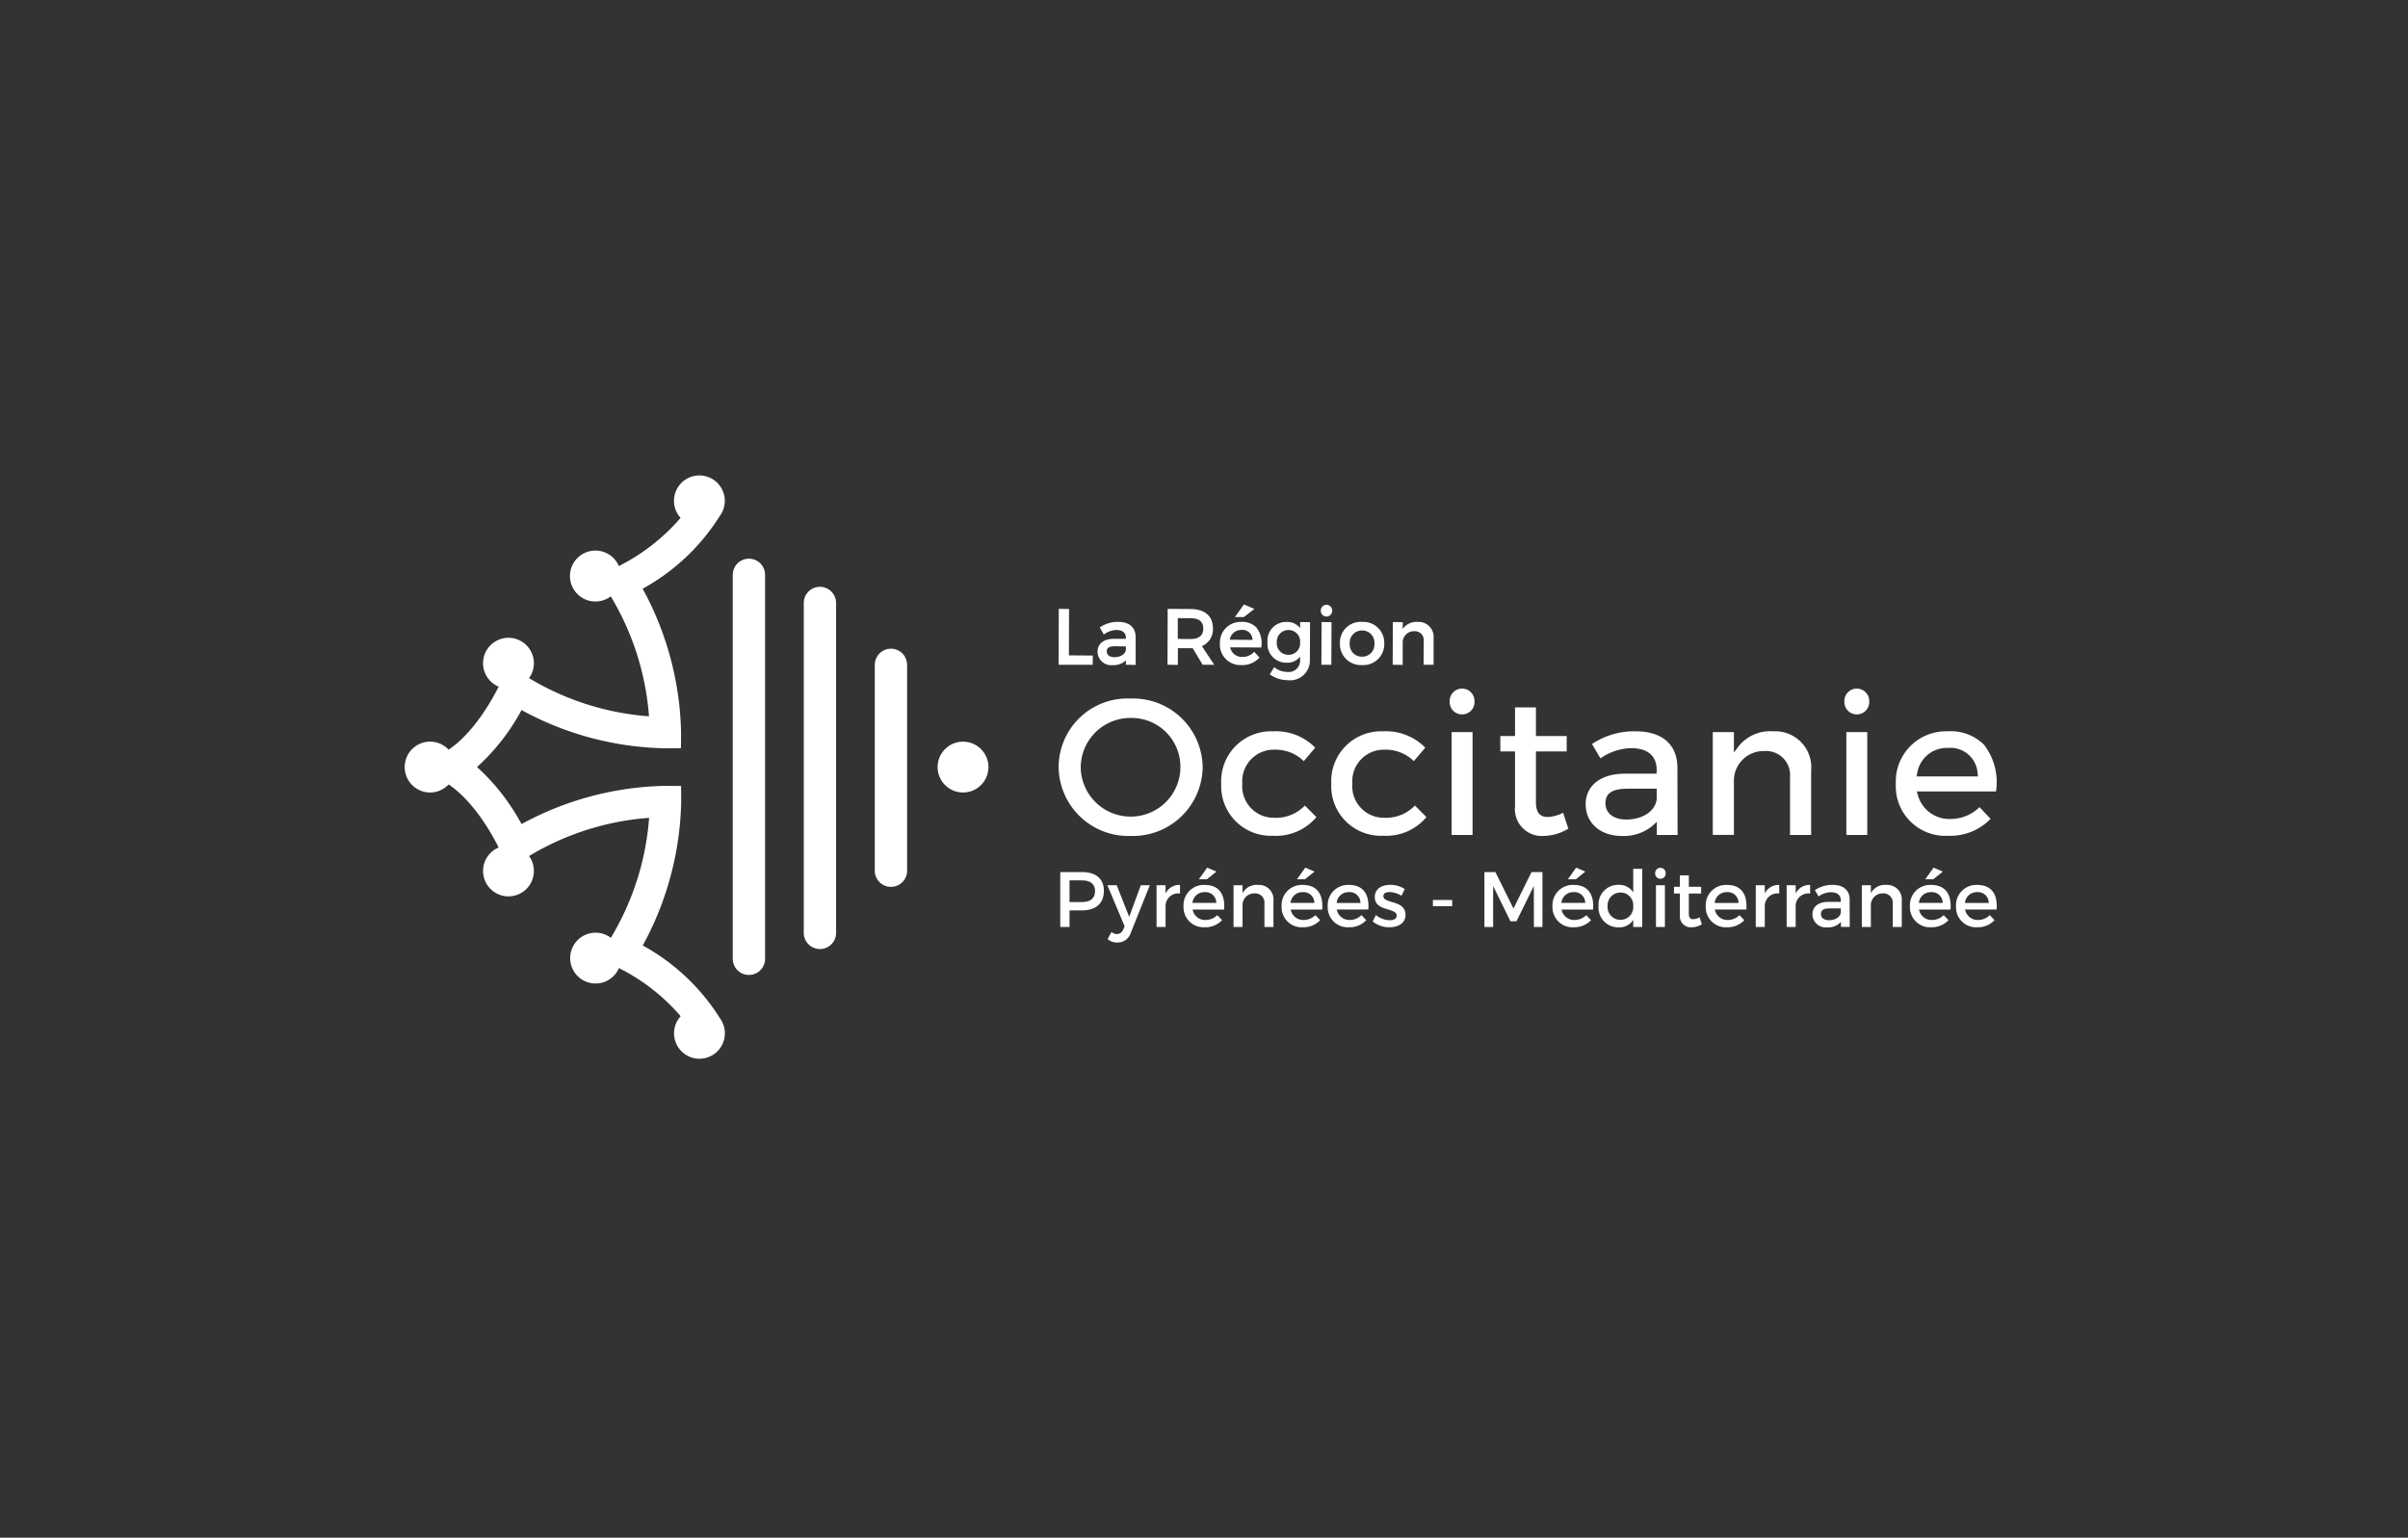 <svg xmlns="http://www.w3.org/2000/svg" width="238" height="152" viewBox="0 0 238 152">
  <rect x="0" y="0" width="238" height="152" fill="#333333" stroke="none"/>
  <g id="region" transform="translate(6487 -190)">
    <g id="regionblanc" transform="translate(-6447 237)">
      <path id="Tracé_741" data-name="Tracé 741" d="M.986,0a1.6,1.6,0,0,0-1.6,1.6V39.653a1.6,1.6,0,0,0,3.193,0V1.6A1.6,1.6,0,0,0,.986,0" transform="translate(33.039 8.227)" fill="#fff"/>
      <path id="Tracé_742" data-name="Tracé 742" d="M.986,0a1.6,1.6,0,0,0-1.6,1.6V34.1a1.6,1.6,0,1,0,3.193,0V1.6A1.6,1.6,0,0,0,.986,0" transform="translate(40.057 11.007)" fill="#fff"/>
      <path id="Tracé_743" data-name="Tracé 743" d="M.986,0a1.6,1.6,0,0,0-1.6,1.6V21.837a1.6,1.6,0,1,0,3.193,0V1.6A1.6,1.6,0,0,0,.986,0" transform="translate(47.076 17.125)" fill="#fff"/>
      <path id="Tracé_744" data-name="Tracé 744" d="M1.55,0A2.512,2.512,0,1,0,4.061,2.514,2.511,2.511,0,0,0,1.55,0" transform="translate(53.634 26.315)" fill="#fff"/>
      <path id="Tracé_745" data-name="Tracé 745" d="M19.239,2.453a2.511,2.511,0,1,0-3.9.222,19.842,19.842,0,0,1-6.1,4.761,2.517,2.517,0,1,0-.8,2.995,26.89,26.89,0,0,1,3.778,11.858A26.828,26.828,0,0,1,.36,18.513,2.5,2.5,0,0,0,.84,17.04a2.513,2.513,0,0,0-2.511-2.514A2.513,2.513,0,0,0-4.182,17.04,2.507,2.507,0,0,0-2.64,19.355c-.63,1.262-2.433,4.534-4.947,6.235a2.5,2.5,0,0,0-1.829-.8,2.513,2.513,0,0,0-2.511,2.514A2.513,2.513,0,0,0-9.416,29.82a2.5,2.5,0,0,0,1.832-.8C-5.07,30.722-3.267,34-2.64,35.255a2.514,2.514,0,0,0-1.542,2.318,2.513,2.513,0,0,0,2.511,2.514A2.513,2.513,0,0,0,.84,37.573,2.5,2.5,0,0,0,.36,36.1a26.821,26.821,0,0,1,11.869-3.776A26.805,26.805,0,0,1,8.447,44.182,2.511,2.511,0,1,0,6.937,48.7a2.518,2.518,0,0,0,2.31-1.523,19.587,19.587,0,0,1,6.1,4.758,2.512,2.512,0,1,0,3.9.225,20.843,20.843,0,0,0-7.646-7.22,30.877,30.877,0,0,0,3.8-14.249l-.013-1.516-1.51-.013A30.774,30.774,0,0,0-.38,32.943a21.011,21.011,0,0,0-4.4-5.639A21.091,21.091,0,0,0-.38,21.67a30.738,30.738,0,0,0,14.246,3.781l1.51-.013.013-1.516a30.876,30.876,0,0,0-3.8-14.249,20.8,20.8,0,0,0,7.646-7.22" transform="translate(11.927 1.521)" fill="#fff"/>
      <path id="Tracé_746" data-name="Tracé 746" d="M4.394,8.382A6.894,6.894,0,0,1-2.724,1.574,6.8,6.8,0,0,1,4.394-5.2a6.877,6.877,0,0,1,7.118,6.77A6.894,6.894,0,0,1,4.394,8.382M4.412-3.283A4.911,4.911,0,0,0-.539,1.574,4.928,4.928,0,0,0,4.412,6.469a4.9,4.9,0,0,0,4.9-4.894,4.826,4.826,0,0,0-4.9-4.858" transform="translate(67.356 27.253)" fill="#fff"/>
      <path id="Tracé_747" data-name="Tracé 747" d="M3.162,6.372A4.91,4.91,0,0,1-1.96,1.229,4.928,4.928,0,0,1,3.162-3.95,5.412,5.412,0,0,1,7.329-2.335L6.2-1.005A3.98,3.98,0,0,0,3.337-2.137H3.261A3.118,3.118,0,0,0,.125,1.229,3.115,3.115,0,0,0,3.258,4.595,3.953,3.953,0,0,0,6.305,3.387L7.447,4.529A5.2,5.2,0,0,1,3.162,6.372" transform="translate(82.662 29.244)" fill="#fff"/>
      <path id="Tracé_748" data-name="Tracé 748" d="M3.162,6.372A4.91,4.91,0,0,1-1.96,1.229,4.928,4.928,0,0,1,3.162-3.95,5.412,5.412,0,0,1,7.329-2.335L6.2-1.005A3.98,3.98,0,0,0,3.337-2.137H3.261A3.118,3.118,0,0,0,.125,1.229,3.115,3.115,0,0,0,3.258,4.595,3.953,3.953,0,0,0,6.305,3.387L7.447,4.529A5.2,5.2,0,0,1,3.162,6.372" transform="translate(93.539 29.244)" fill="#fff"/>
      <path id="Tracé_749" data-name="Tracé 749" d="M312.485-21.956h2.067v10.167h-2.067Zm0,10.167,1.032-11.918a1.217,1.217,0,0,1-1.226-1.265,1.227,1.227,0,0,1,1.226-1.286,1.229,1.229,0,0,1,1.228,1.286,1.219,1.219,0,0,1-1.228,1.265" transform="translate(-209.009 47.327)" fill="#fff"/>
      <path id="Tracé_750" data-name="Tracé 750" d="M2.636,7.843A2.657,2.657,0,0,1-.181,4.911V-.509H-1.634V-2.032H-.181v-2.83H1.886v2.83H4.927V-.509H1.886V4.5c0,1.014.363,1.466,1.176,1.466a3.512,3.512,0,0,0,1.508-.418l.52,1.576a4.856,4.856,0,0,1-2.454.716" transform="translate(109.922 27.792)" fill="#fff"/>
      <path id="Tracé_751" data-name="Tracé 751" d="M2.194,6.383C.1,6.383-1.36,5.1-1.36,3.258S.106.247,2.466.227H5.656V-.152c0-1.385-.9-2.145-2.532-2.145A5.458,5.458,0,0,0,.1-1.281L-.733-2.705a7.429,7.429,0,0,1,4.34-1.252c2.584,0,4.076,1.293,4.1,3.554l.018,6.689H5.674V4.99L5.22,5.4a4.425,4.425,0,0,1-3.026.983m.6-4.67c-1.523,0-2.2.447-2.2,1.448,0,.972.81,1.6,2.067,1.6,1.615,0,2.877-.849,3-2.02V1.713Z" transform="translate(118.083 29.252)" fill="#fff"/>
      <path id="Tracé_752" data-name="Tracé 752" d="M4.713,6.323V.6a2.376,2.376,0,0,0-2.55-2.571A2.929,2.929,0,0,0-.834.9v5.42H-2.922V-3.844H-.834v2.017l.491-.651A3.98,3.98,0,0,1,3.033-3.92,3.56,3.56,0,0,1,6.8-.019V6.323Z" transform="translate(132.208 29.215)" fill="#fff"/>
      <path id="Tracé_753" data-name="Tracé 753" d="M327.415-21.956h2.067v10.167h-2.067Zm0,10.167,1.032-11.918a1.219,1.219,0,0,1-1.226-1.265,1.229,1.229,0,0,1,1.226-1.286,1.229,1.229,0,0,1,1.228,1.286,1.219,1.219,0,0,1-1.228,1.265" transform="translate(-184.926 47.327)" fill="#fff"/>
      <path id="Tracé_754" data-name="Tracé 754" d="M3.21,6.372a4.9,4.9,0,0,1-5.2-5.143A4.959,4.959,0,0,1,3.153-3.95,4.642,4.642,0,0,1,6.709-2.643a6.016,6.016,0,0,1,1.2,4.636H.082l.1.35a3.22,3.22,0,0,0,3.2,2.37,4.084,4.084,0,0,0,2.9-1.171L7.375,4.7A5.526,5.526,0,0,1,3.21,6.372M3.171-2.309A2.961,2.961,0,0,0,.124.176L.053.505h6.07L6.092.2A2.687,2.687,0,0,0,3.171-2.309" transform="translate(149.369 29.244)" fill="#fff"/>
      <path id="Tracé_756" data-name="Tracé 756" d="M0,3.41.016-2.114,1.03-2.1,1.014,2.482,3.379,2.5l-.016.912Z" transform="translate(64.632 15.302)" fill="#fff"/>
      <path id="Tracé_757" data-name="Tracé 757" d="M.919,2.639A1.351,1.351,0,0,1-.57,1.319c0-.794.6-1.275,1.6-1.283H2.218l.016-.081c0-.517-.327-.789-.943-.789A2.113,2.113,0,0,0,.1-.421L.047-.387l-.4-.719.042-.005a3.054,3.054,0,0,1,1.8-.525c1.079,0,1.7.544,1.709,1.489L3.2,2.618,2.226,2.6l.016-.395V2.166l-.029.026a1.8,1.8,0,0,1-1.293.447M1.16.771C.582.771.347.92.347,1.28s.29.572.758.572c.609,0,1.084-.316,1.129-.747V.789Z" transform="translate(69.047 16.112)" fill="#fff"/>
      <path id="Tracé_758" data-name="Tracé 758" d="M0,3.41.016-2.114,2.258-2.1c1.416,0,2.229.69,2.229,1.894A1.8,1.8,0,0,1,3.4,1.568L4.615,3.41H3.468L2.49,1.777c-.084,0-.157,0-.233,0H1.03L1.014,3.426ZM1.014.854,2.258.87C3.107.87,3.535.517,3.535-.18c0-.672-.429-1.014-1.278-1.014H1.014Z" transform="translate(75.394 15.302)" fill="#fff"/>
      <path id="Tracé_759" data-name="Tracé 759" d="M1.328,3.7A2.025,2.025,0,0,1-.823,1.573,2.051,2.051,0,0,1,1.3-.567a1.925,1.925,0,0,1,1.474.544,2.493,2.493,0,0,1,.5,1.934l0,.055L.191,1.95A1.19,1.19,0,0,0,1.4,2.9a1.556,1.556,0,0,0,1.131-.47l.042-.042.528.585-.037.018A2.271,2.271,0,0,1,1.328,3.7M1.312.228a1.136,1.136,0,0,0-1.158.967L2.4,1.215A.99.99,0,0,0,1.312.228M.659-1.042l.894-1.252,1.027.449-1.035.8Z" transform="translate(81.394 15.042)" fill="#fff"/>
      <path id="Tracé_760" data-name="Tracé 760" d="M1.24,3.558A3.059,3.059,0,0,1-.495,3.01l-.047-.031.447-.724.026.044a2.026,2.026,0,0,0,1.27.442A1.121,1.121,0,0,0,2.456,1.612V1.228l-.031.037a1.582,1.582,0,0,1-1.293.567A1.865,1.865,0,0,1-.769-.2a1.844,1.844,0,0,1,1.871-2,1.613,1.613,0,0,1,1.322.57l.031.037V-2.19l.983.016L3.42,1.588A1.951,1.951,0,0,1,1.24,3.558M1.311-1.4A1.148,1.148,0,0,0,.151-.178,1.14,1.14,0,0,0,1.311,1.05,1.137,1.137,0,0,0,2.456-.181,1.133,1.133,0,0,0,1.311-1.4" transform="translate(86.044 16.68)" fill="#fff"/>
      <path id="Tracé_761" data-name="Tracé 761" d="M.037,3.658.053-.564l.983.016L1.02,3.658Zm.5-4.766a.556.556,0,0,1-.559-.577.559.559,0,0,1,.559-.583.561.561,0,0,1,.562.583.558.558,0,0,1-.562.577" transform="translate(90.567 15.053)" fill="#fff"/>
      <path id="Tracé_762" data-name="Tracé 762" d="M1.355,2.634A2.071,2.071,0,0,1-.84.5,2.048,2.048,0,0,1,1.355-1.633,2.067,2.067,0,0,1,3.542.5,2.068,2.068,0,0,1,1.355,2.634m0-3.418A1.2,1.2,0,0,0,.132.507a1.2,1.2,0,0,0,1.223,1.3A1.206,1.206,0,0,0,2.57.507,1.2,1.2,0,0,0,1.355-.784" transform="translate(93.274 16.109)" fill="#fff"/>
      <path id="Tracé_763" data-name="Tracé 763" d="M0,2.615.016-1.608l.99.016L.99-.97v.055L1.022-.96a1.637,1.637,0,0,1,1.448-.661A1.487,1.487,0,0,1,4.045.007V2.615h-.99L3.07.255A.879.879,0,0,0,2.119-.7,1.108,1.108,0,0,0,.99.383V2.63Z" transform="translate(97.648 16.097)" fill="#fff"/>
      <path id="Tracé_764" data-name="Tracé 764" d="M1.336,0C2.7,0,3.484.674,3.484,1.853c0,1.226-.784,1.936-2.148,1.936H.087V5.425H-.828V0ZM.087,2.968H1.3c.836,0,1.309-.355,1.309-1.092C2.606,1.163,2.133.821,1.3.821H.087Z" transform="translate(65.622 39.205)" fill="#fff"/>
      <path id="Tracé_765" data-name="Tracé 765" d="M1.431,2.894A1.377,1.377,0,0,1,.09,3.871a1.4,1.4,0,0,1-.954-.35l.379-.69a.869.869,0,0,0,.536.2.668.668,0,0,0,.627-.457l.141-.308L-.887-1.794H.035L1.269,1.329,2.416-1.794h.891Z" transform="translate(70.338 42.302)" fill="#fff"/>
      <path id="Tracé_766" data-name="Tracé 766" d="M.55.526A1.5,1.5,0,0,1,1.977-.326V.526A1.249,1.249,0,0,0,.55,1.673V3.829H-.341V-.295H.55Z" transform="translate(74.652 40.803)" fill="#fff"/>
      <path id="Tracé_767" data-name="Tracé 767" d="M2.478,2.555H-.637A1.253,1.253,0,0,0,.641,3.585,1.61,1.61,0,0,0,1.8,3.106l.473.5a2.246,2.246,0,0,1-1.706.7A1.982,1.982,0,0,1-1.536,2.221,2,2,0,0,1,.549.122c1.448,0,2.038.946,1.928,2.433M1.7,1.9A1.056,1.056,0,0,0,.554.836,1.17,1.17,0,0,0-.653,1.9ZM-.018-.437.8-1.584l.915.387-.943.76Z" transform="translate(78.513 40.355)" fill="#fff"/>
      <path id="Tracé_768" data-name="Tracé 768" d="M2.436.981V3.547H1.545V1.229a.919.919,0,0,0-.993-1A1.156,1.156,0,0,0-.619,1.352V3.547H-1.51V-.577h.891V.213A1.561,1.561,0,0,1,.9-.608,1.439,1.439,0,0,1,2.436.981" transform="translate(83.429 41.084)" fill="#fff"/>
      <path id="Tracé_769" data-name="Tracé 769" d="M2.478,2.555H-.637A1.253,1.253,0,0,0,.641,3.585,1.61,1.61,0,0,0,1.8,3.106l.473.5a2.246,2.246,0,0,1-1.706.7A1.982,1.982,0,0,1-1.536,2.221,2,2,0,0,1,.547.122c1.45,0,2.041.946,1.931,2.433M1.7,1.9A1.057,1.057,0,0,0,.554.836,1.17,1.17,0,0,0-.653,1.9ZM-.018-.437.8-1.584l.915.387-.946.76Z" transform="translate(88.207 40.355)" fill="#fff"/>
      <path id="Tracé_770" data-name="Tracé 770" d="M2.478,1.5H-.637A1.253,1.253,0,0,0,.641,2.531,1.61,1.61,0,0,0,1.8,2.053l.473.5a2.246,2.246,0,0,1-1.706.7A1.982,1.982,0,0,1-1.536,1.167,2,2,0,0,1,.547-.931C2-.931,2.587.015,2.478,1.5M1.7.851A1.059,1.059,0,0,0,.554-.218,1.17,1.17,0,0,0-.653.851Z" transform="translate(92.764 41.408)" fill="#fff"/>
      <path id="Tracé_771" data-name="Tracé 771" d="M1.957.258,1.63.917A2.415,2.415,0,0,0,.446.553C.1.553-.16.668-.16.964c0,.76,2.195.348,2.187,1.845,0,.844-.753,1.223-1.581,1.223a2.552,2.552,0,0,1-1.659-.572L-.9,2.824a2.261,2.261,0,0,0,1.38.512c.382,0,.674-.133.674-.444,0-.844-2.169-.371-2.161-1.858C-1,.2-.275-.16.514-.16A2.6,2.6,0,0,1,1.957.258" transform="translate(96.888 40.629)" fill="#fff"/>
      <path id="Tracé_773" data-name="Tracé 773" d="M311.657-17.65h1.907v-.611h-1.907Z" transform="translate(-210.033 60.225)" fill="#fff"/>
      <path id="Tracé_774" data-name="Tracé 774" d="M3.02,3.349,3.012-.7,1.3,2.784H.7L-1.01-.7V3.349h-.862V-2.076H-.785L1,1.527l1.782-3.6H3.864V3.349Z" transform="translate(108.587 41.282)" fill="#fff"/>
      <path id="Tracé_775" data-name="Tracé 775" d="M2.478,2.555H-.637A1.253,1.253,0,0,0,.641,3.585,1.61,1.61,0,0,0,1.8,3.106l.473.5a2.246,2.246,0,0,1-1.706.7A1.982,1.982,0,0,1-1.536,2.221,2,2,0,0,1,.547.122c1.45,0,2.041.946,1.931,2.433M1.7,1.9A1.059,1.059,0,0,0,.554.836,1.17,1.17,0,0,0-.653,1.9ZM-.018-.437.8-1.584l.915.387-.946.76Z" transform="translate(114.979 40.355)" fill="#fff"/>
      <path id="Tracé_776" data-name="Tracé 776" d="M2.665,3.55H1.774V2.845a1.6,1.6,0,0,1-1.45.745A1.942,1.942,0,0,1-1.652,1.473,1.927,1.927,0,0,1,.308-.612,1.633,1.633,0,0,1,1.774.14V-2.2h.891ZM1.774,1.5A1.255,1.255,0,0,0,.509.148,1.27,1.27,0,0,0-.761,1.5,1.256,1.256,0,0,0,.509,2.845,1.251,1.251,0,0,0,1.774,1.5" transform="translate(119.651 41.08)" fill="#fff"/>
      <path id="Tracé_777" data-name="Tracé 777" d="M.64.336A.514.514,0,0,1,.12.871.513.513,0,0,1-.4.336.515.515,0,0,1,.12-.208.516.516,0,0,1,.64.336M-.321,1.514H.562V5.637H-.321Zm0,4.123" transform="translate(123.992 38.994)" fill="#fff"/>
      <path id="Tracé_778" data-name="Tracé 778" d="M1.7,2.986a1.988,1.988,0,0,1-1.016.3A1.086,1.086,0,0,1-.47,2.087V-.053h-.583V-.72H-.47V-1.851H.413V-.72H1.628v.666H.413V1.925c0,.426.162.557.442.557A1.455,1.455,0,0,0,1.474,2.3Z" transform="translate(126.506 41.381)" fill="#fff"/>
      <path id="Tracé_779" data-name="Tracé 779" d="M2.478,1.5H-.637A1.253,1.253,0,0,0,.641,2.531,1.61,1.61,0,0,0,1.8,2.053l.473.5a2.246,2.246,0,0,1-1.706.7A1.982,1.982,0,0,1-1.536,1.167,2,2,0,0,1,.547-.931C2-.931,2.587.015,2.478,1.5M1.7.851A1.056,1.056,0,0,0,.554-.218,1.17,1.17,0,0,0-.653.851Z" transform="translate(130.128 41.408)" fill="#fff"/>
      <path id="Tracé_780" data-name="Tracé 780" d="M.55.526A1.5,1.5,0,0,1,1.977-.326V.526A1.249,1.249,0,0,0,.55,1.673V3.829H-.341V-.295H.55Z" transform="translate(133.877 40.803)" fill="#fff"/>
      <path id="Tracé_781" data-name="Tracé 781" d="M.55.526A1.5,1.5,0,0,1,1.977-.326V.526A1.249,1.249,0,0,0,.55,1.673V3.829H-.341V-.295H.55Z" transform="translate(136.93 40.803)" fill="#fff"/>
      <path id="Tracé_782" data-name="Tracé 782" d="M1.737,2.253A1.678,1.678,0,0,1,.373,2.8a1.307,1.307,0,0,1-1.45-1.28C-1.077.767-.51.286.483.278H1.729V.153c0-.52-.332-.828-.985-.828A2.164,2.164,0,0,0-.471-.258L-.837-.877A3.015,3.015,0,0,1,.938-1.4C2-1.4,2.6-.853,2.6.053l.008,2.7H1.737Zm-.008-.946V.929H.614c-.583,0-.852.154-.852.549,0,.374.3.614.8.614.635,0,1.124-.334,1.171-.784" transform="translate(140.215 41.873)" fill="#fff"/>
      <path id="Tracé_783" data-name="Tracé 783" d="M2.436.981V3.547H1.545V1.229a.919.919,0,0,0-.993-1A1.156,1.156,0,0,0-.619,1.352V3.547H-1.51V-.577h.891V.213A1.561,1.561,0,0,1,.9-.608,1.439,1.439,0,0,1,2.436.981" transform="translate(145.529 41.084)" fill="#fff"/>
      <path id="Tracé_784" data-name="Tracé 784" d="M2.478,2.555H-.637A1.253,1.253,0,0,0,.641,3.585,1.61,1.61,0,0,0,1.8,3.106l.473.5a2.246,2.246,0,0,1-1.706.7A1.982,1.982,0,0,1-1.536,2.221,2,2,0,0,1,.547.122c1.45,0,2.041.946,1.931,2.433M1.7,1.9A1.059,1.059,0,0,0,.554.836,1.17,1.17,0,0,0-.653,1.9ZM-.018-.437.8-1.584l.915.387-.946.76Z" transform="translate(150.308 40.355)" fill="#fff"/>
      <path id="Tracé_785" data-name="Tracé 785" d="M2.478,1.5H-.637A1.253,1.253,0,0,0,.641,2.531,1.61,1.61,0,0,0,1.8,2.053l.473.5a2.246,2.246,0,0,1-1.706.7A1.982,1.982,0,0,1-1.536,1.167,2,2,0,0,1,.547-.931C2-.931,2.587.015,2.478,1.5M1.7.851A1.059,1.059,0,0,0,.554-.218,1.17,1.17,0,0,0-.653.851Z" transform="translate(154.863 41.408)" fill="#fff"/>
    </g>
    <rect id="Rectangle_14" data-name="Rectangle 14" width="238" height="152" transform="translate(-6487 190)" fill="none"/>
  </g>
</svg>

